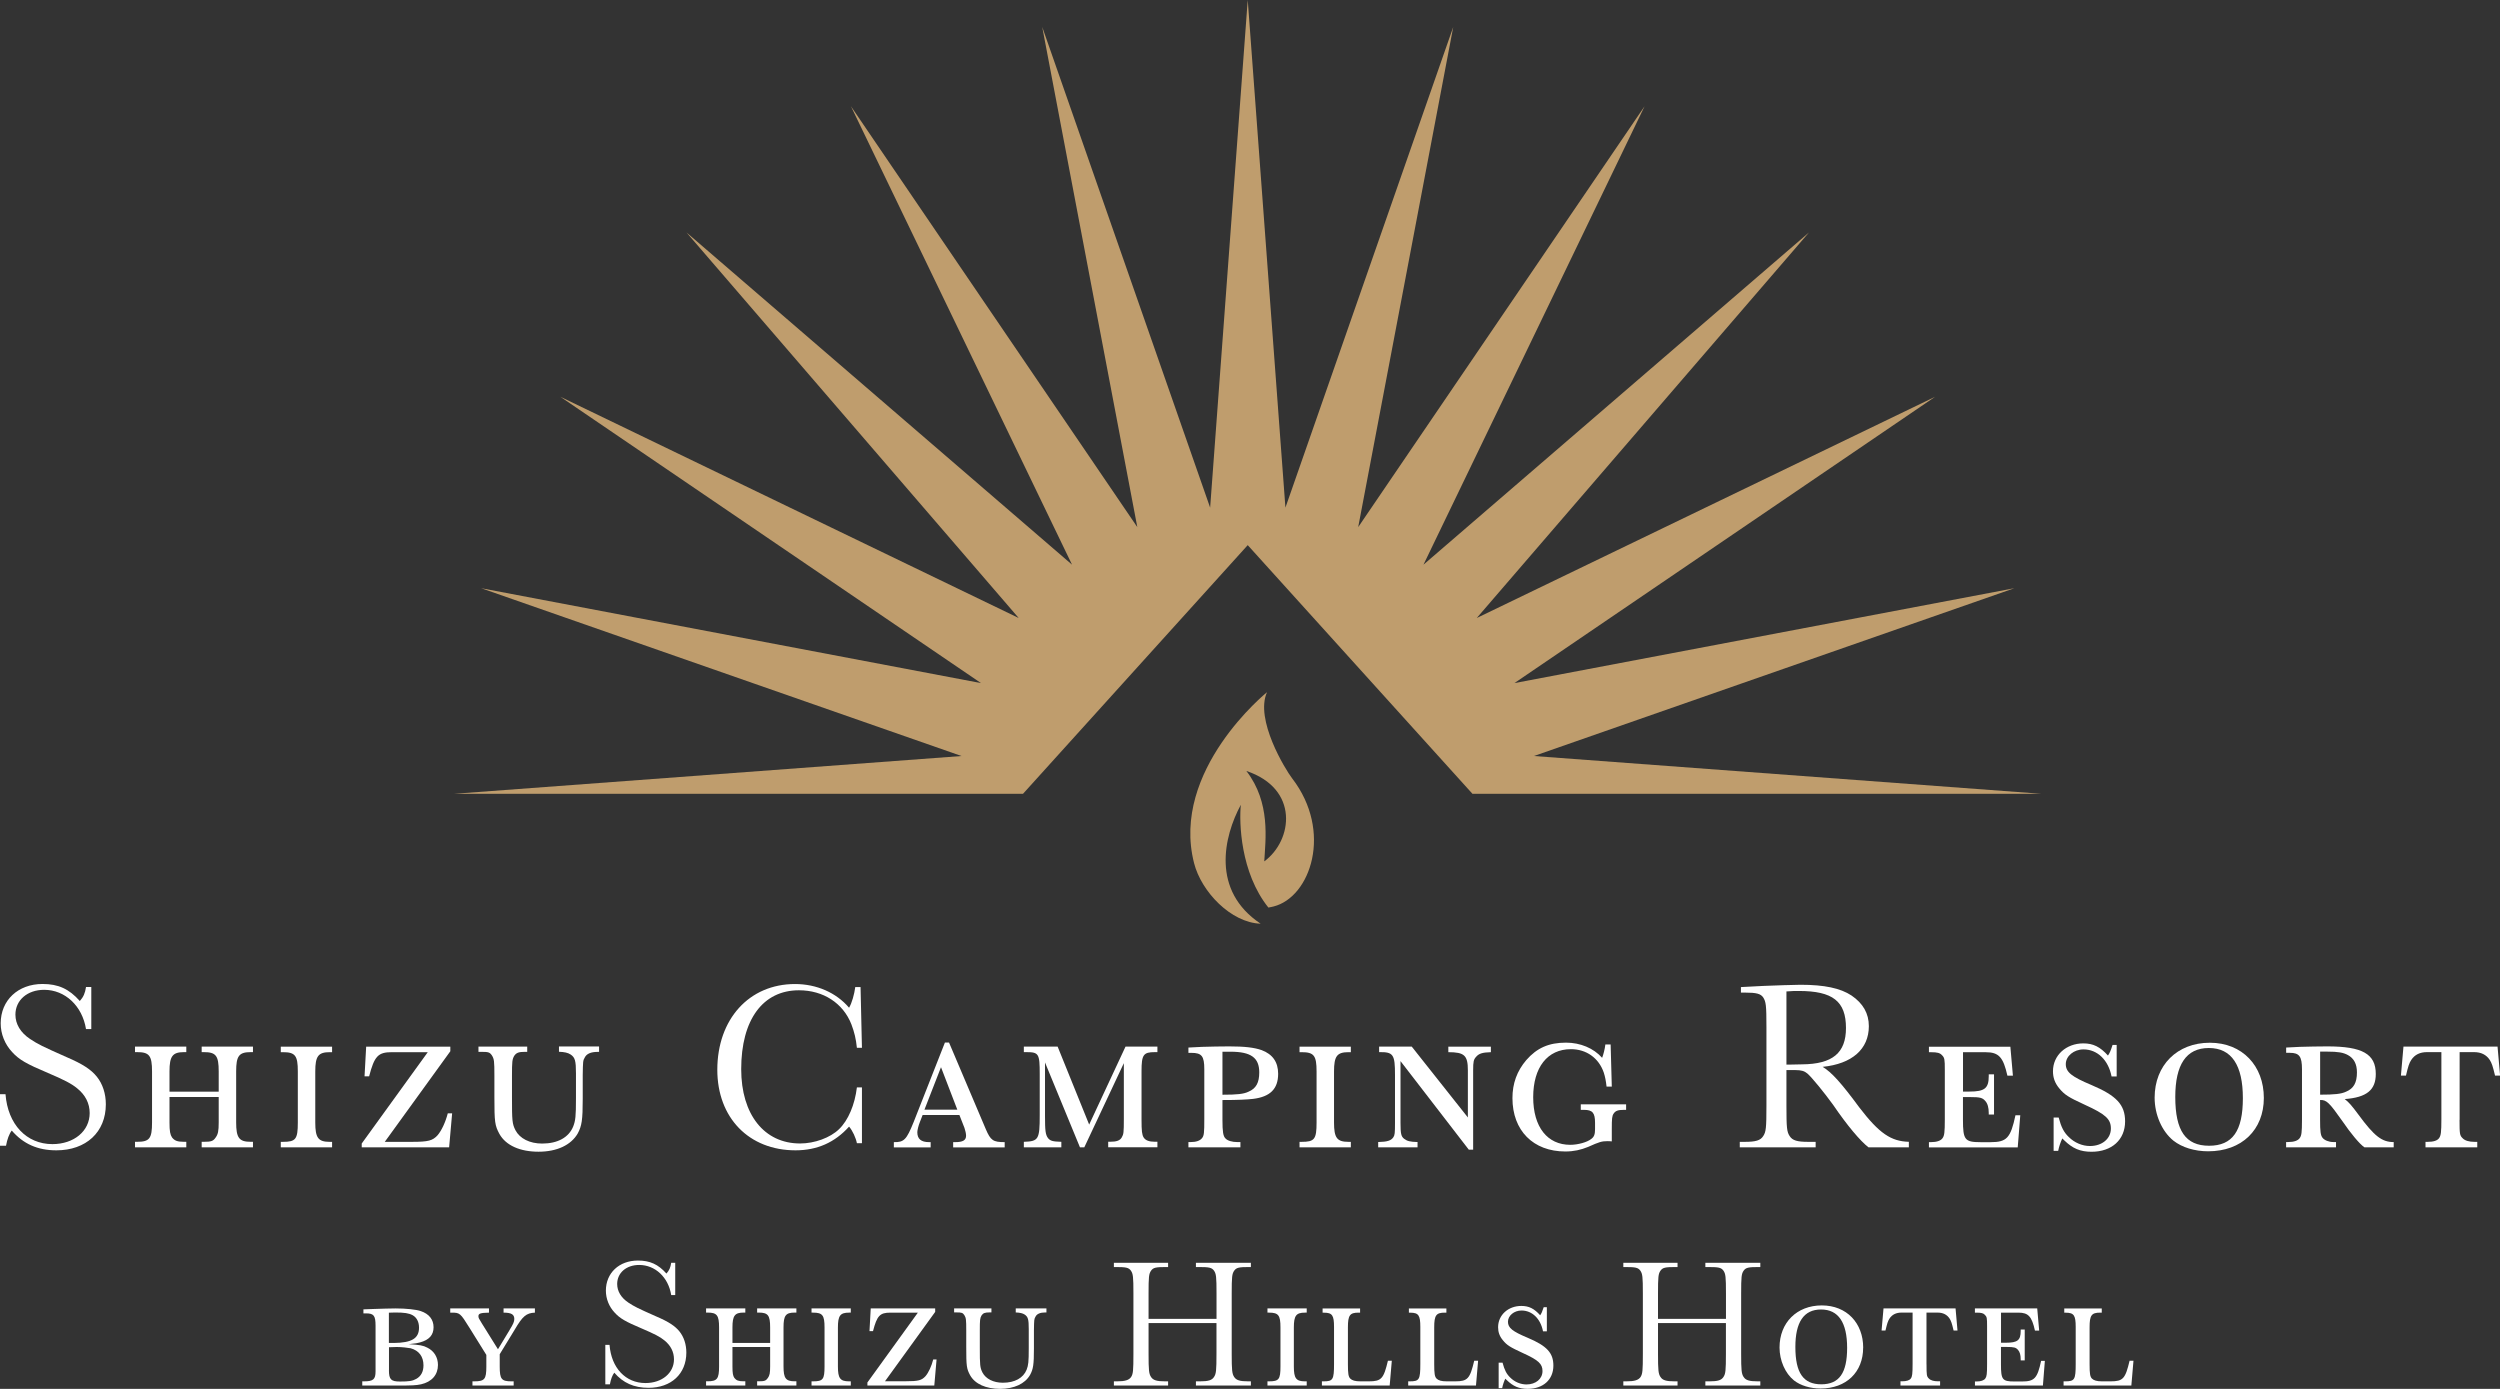 <?xml version="1.0" encoding="UTF-8"?>
<svg id="_レイヤー_2" data-name="レイヤー 2" xmlns="http://www.w3.org/2000/svg" viewBox="0 0 540 300">
  <rect x="0" y="0" width="540" height="300" fill="#333333" stroke="none"/>
  <defs>
    <style>
      .cls-1 {
        fill: #fff;
      }

      .cls-2 {
        fill: #bf9d6d;
      }
    </style>
  </defs>
  <g id="header">
    <g>
      <g>
        <polygon class="cls-2" points="331.32 163.3 435.11 127.05 327.11 147.55 417.99 85.7 318.98 133.49 390.74 50.21 307.47 121.97 355.23 22.95 293.37 113.86 313.9 5.82 277.65 109.65 269.51 0 261.39 109.65 225.12 5.82 245.66 113.86 183.8 22.95 231.56 121.97 148.28 50.21 220.04 133.49 121.03 85.7 211.9 147.55 103.92 127.05 207.69 163.3 98.06 171.46 220.97 171.46 269.51 117.75 318.05 171.46 440.94 171.46 331.32 163.3"/>
        <path class="cls-2" d="m273.68,149.51s-20.89,16.84-15.76,36.93c1.57,6.17,7.97,12.87,14.38,13.08-10.71-7.14-7.99-18.79-4.28-25.69-.38,3.81-.11,14.63,5.95,22.2.37-.07.75-.13,1.12-.23,8-2.02,12.84-16.21,4.01-27.68-1.47-1.91-8.1-12.75-5.42-18.61Zm-.6,36.55c.26-4.7,1.42-12.68-3.86-19.53,11.46,3.84,10.02,15,3.86,19.53Z"/>
      </g>
      <g>
        <g>
          <path class="cls-1" d="m18.58,222.3c-.8-5.02-4.52-8.5-9.04-8.5-3.63,0-6.21,2.24-6.21,5.36,0,2.04,1.09,3.88,3.18,5.27,1.74,1.14,2.53,1.54,7.9,3.92,3.48,1.49,5.27,2.68,6.51,4.22,1.24,1.54,1.94,3.63,1.94,5.96,0,6.01-4.27,9.94-10.68,9.94-4.07,0-7.15-1.39-9.64-4.27-.55.7-.99,1.89-1.24,3.28H0v-11.13h1.19c.5,6.51,4.52,10.78,10.13,10.78,4.67,0,8.05-2.83,8.05-6.71,0-2.09-.94-3.92-2.68-5.32-1.24-1.04-2.93-1.89-6.31-3.33-4.72-1.99-6.26-2.88-7.75-4.52-1.59-1.69-2.48-3.92-2.48-6.21,0-4.97,3.73-8.5,9.04-8.5,3.38,0,5.71,1.04,8.05,3.68.79-.89,1.14-1.69,1.34-3.03h1.14v9.09h-1.14Z"/>
          <path class="cls-1" d="m36.61,236.95v5.51c0,1.89.15,2.63.55,3.23.55.7,1.14.94,2.58.94h.5v1.19h-11.08v-1.19h.45c2.68,0,3.23-.7,3.23-4.17v-11.03c0-3.43-.6-4.17-3.23-4.17h-.45v-1.19h11.08v1.19h-.5c-2.48,0-3.13.89-3.13,4.17v4.37h10.63v-4.37c0-3.43-.6-4.17-3.23-4.17h-.45v-1.19h11.08v1.19h-.5c-2.53,0-3.13.84-3.13,4.17v11.03c0,3.33.65,4.17,3.13,4.17h.5v1.19h-11.08v-1.19h.45c1.64,0,2.04-.15,2.58-.94.5-.69.65-1.39.65-3.23v-5.51h-10.63Z"/>
          <path class="cls-1" d="m71.73,247.83h-11.08v-1.19h.45c2.78,0,3.23-.55,3.23-4.17v-11.03c0-3.43-.55-4.17-3.23-4.17h-.45v-1.19h11.08v1.19h-.5c-2.48,0-3.13.84-3.13,4.17v11.03c0,3.33.65,4.17,3.13,4.17h.5v1.19Z"/>
          <path class="cls-1" d="m78.14,246.99l14.26-19.72h-7.75c-2.98,0-3.78.84-4.92,5.22h-.99l.35-6.41h18.18v.99l-14.16,19.57h5.81c3.63,0,4.52-.25,5.61-1.44.84-.99,1.69-2.78,2.19-4.72h.94l-.65,7.35h-18.88v-.84Z"/>
          <path class="cls-1" d="m129.4,226.07v1.14h-.35c-1.39,0-2.34.4-2.73,1.19-.4.69-.4.79-.45,3.83v5.12c0,4.57-.2,5.86-1.09,7.5-1.44,2.48-4.47,3.92-8.45,3.92s-7.05-1.34-8.45-3.83c-.99-1.84-1.09-2.53-1.09-8v-4.57c0-3.18-.05-3.63-.55-4.42-.45-.65-.75-.75-2.19-.75h-.7v-1.14h10.53v1.14h-.55c-1.29,0-1.79.2-2.24.84-.45.75-.5,1.24-.5,4.32v4.67c0,5.07.05,5.71.75,7.1.94,1.79,3.08,2.88,5.76,2.88,3.38,0,5.76-1.34,6.71-3.68.5-1.29.6-2.19.6-6.11v-5.37c0-2.73-.2-3.43-1.14-4.07-.6-.4-1.34-.55-2.53-.6v-1.14h8.64Z"/>
          <path class="cls-1" d="m186.18,234.86v12.07h-1.09c-.2-1.09-.94-2.73-1.69-3.58-3.08,3.43-6.9,5.12-11.57,5.12-10.08,0-16.89-7.05-16.89-17.39,0-10.93,6.86-18.53,16.79-18.53,4.62,0,8.89,1.84,11.67,5.12.6-.99,1.14-2.93,1.34-4.47h1.14l.3,13.12h-1.09c-.2-1.94-.55-3.38-1.19-5.07-1.79-4.57-6.06-7.35-11.33-7.35-7.8,0-12.47,6.36-12.47,17.04,0,9.79,4.97,16.05,12.72,16.05,3.13,0,6.51-1.24,8.4-3.08,1.99-1.89,3.43-5.32,3.87-9.04h1.09Z"/>
          <path class="cls-1" d="m199.29,240.83l-.6,1.54c-.3.75-.55,1.74-.55,2.19,0,1.44.8,2.14,2.53,2.14h.35v1.14h-7.95v-1.14c2.19.05,2.73-.5,4.27-4.32l6.76-17.19h.89l7.95,18.73c1.04,2.43,1.59,2.78,4.07,2.78v1.14h-11.13v-1.14h.45c1.64,0,2.34-.4,2.34-1.39,0-.45-.15-1.09-.35-1.69l-1.09-2.78h-7.95Zm3.97-10.33l-3.58,9.19h7.1l-3.53-9.19Z"/>
          <path class="cls-1" d="m243.1,226.07h6.9v1.19h-.55c-2.48,0-2.88.55-2.88,4.12v10.43c0,2.53.1,3.28.45,3.87.4.65,1.19.94,2.43.94h.55v1.19h-10.63v-1.19h.4c1.39,0,2.14-.25,2.53-.94.4-.69.45-1.04.45-4.02v-12.02l-8.54,18.18h-.94l-7.55-18.33v11.52c0,3.23.1,4.07.65,4.82.5.6.99.75,2.88.8v1.19h-8.1v-1.19c3.18-.1,3.43-.5,3.43-5.76v-8.89c0-4.37-.2-4.72-2.88-4.72h-.55v-1.19h7.3l6.81,16.84,7.85-16.84Z"/>
          <path class="cls-1" d="m256.71,226.27l2.98-.15c1.69-.05,4.07-.1,5.81-.1,3.38,0,5.41.25,7,.8,2.38.89,3.58,2.58,3.58,5.12,0,3.28-1.74,4.97-5.42,5.42-1.34.15-3.23.25-6.61.25v4.27c0,2.58.15,3.53.65,4.02.45.5,1.44.79,2.58.79h.65v1.14h-11.23v-1.14h.45c1.24,0,2.04-.3,2.48-.84.45-.55.5-1.14.5-4.12v-10.78c0-2.83-.55-3.53-2.78-3.53h-.65v-1.14Zm7.35,10.19c3.18,0,4.57-.15,5.61-.65,1.64-.69,2.33-1.94,2.33-4.17,0-3.18-1.79-4.47-6.21-4.47h-1.74v9.29Z"/>
          <path class="cls-1" d="m291.78,247.83h-11.08v-1.19h.45c2.78,0,3.23-.55,3.23-4.17v-11.03c0-3.43-.55-4.17-3.23-4.17h-.45v-1.19h11.08v1.19h-.5c-2.48,0-3.13.84-3.13,4.17v11.03c0,3.33.65,4.17,3.13,4.17h.5v1.19Z"/>
          <path class="cls-1" d="m302.51,229.2v13.36c0,2.38.15,2.93.8,3.43.65.5,1.29.65,2.88.69v1.14h-8.5v-1.14c1.99-.05,2.78-.3,3.28-1.04.3-.45.35-.89.35-3.08v-10.38c0-4.42-.35-4.97-3.43-4.92v-1.19h7.05l12.12,15.3v-10.18c0-3.23-.75-3.92-4.22-3.92v-1.19h9.19v1.19c-1.84.05-2.58.3-3.18.99-.55.6-.65,1.04-.65,2.93v17.14h-.94l-14.75-19.13Z"/>
          <path class="cls-1" d="m347.02,234.72c-.15-1.29-.3-2.09-.6-3.03-1.09-3.18-3.78-5.07-7.1-5.07-5.07,0-8.15,3.92-8.15,10.38s3.08,10.28,8,10.28c1.64,0,3.68-.55,4.57-1.29.6-.45.79-.99.79-2.09v-1.39c0-2.14-.55-2.78-2.38-2.78h-.7v-1.19h9.79v1.19h-.5c-1.24,0-1.79.2-2.19.8-.35.5-.4,1.09-.4,3.28v2.73c-.5-.05-.7-.05-.89-.05-1.29,0-1.79.15-4.22,1.24-1.59.65-3.13.99-4.92.99-6.95,0-11.43-4.52-11.43-11.53,0-3.18.99-5.86,2.98-8.2,2.29-2.63,4.87-3.78,8.59-3.78,3.08,0,5.96,1.19,7.8,3.28.25-.6.6-1.94.7-2.88h1.14l.25,9.09h-1.14Z"/>
          <path class="cls-1" d="m403.6,247.83c-1.79-1.39-4.57-4.67-7.65-9.19-1.94-2.68-4.62-5.96-5.56-6.76-.65-.55-1.34-.74-2.58-.74h-1.94v7.7c0,4.82.1,5.66.7,6.56.6.94,1.64,1.24,3.97,1.24h1.64v1.19h-16.39v-1.19h1.09c2.34,0,3.38-.3,3.97-1.24.6-.89.7-1.74.7-6.56v-16.99c0-4.72-.1-5.46-.7-6.41-.55-.79-1.44-1.04-3.97-1.04h-.84v-1.19l4.82-.25c2.53-.1,6.76-.25,8.05-.25,5.17,0,8.64.74,11.03,2.33,2.48,1.69,3.73,3.87,3.73,6.61,0,4.97-3.63,8.15-9.99,8.79,1.94,1.14,4.07,3.53,7.95,8.79,4.27,5.56,6.81,7.3,10.68,7.4v1.19h-8.69Zm-16.79-17.88l2.43-.05c6.61-.05,9.49-2.48,9.49-7.85,0-5.76-2.83-8-10.18-8-.84,0-1.44,0-2.68.1v15.8h.94Z"/>
          <path class="cls-1" d="m436.38,240.88l-.55,6.96h-19.18v-1.14h.45c1.24,0,2.09-.3,2.48-.84.4-.55.5-1.24.5-4.07v-10.73c0-2.24-.05-2.58-.6-3.13-.45-.5-1.04-.65-2.33-.65h-.5v-1.19h17.59l.55,6.26h-1.19c-.89-3.97-1.84-5.07-4.67-5.07h-4.92v8.5h1.39c3.28,0,4.17-.7,4.17-3.33v-.4h1.14v8.69h-1.14v-.35c0-1.14-.25-2.04-.75-2.58-.6-.69-1.09-.84-3.28-.84h-1.54v4.92c0,4.32.4,4.82,3.78,4.82h2.19c3.48,0,4.32-.89,5.37-5.81h1.04Z"/>
          <path class="cls-1" d="m456.1,232.53c-.69-3.58-3.08-5.86-6.06-5.86-2.09,0-3.83,1.44-3.83,3.18s1.29,2.73,5.56,4.52c5.41,2.29,7.25,4.27,7.25,7.85,0,3.97-2.88,6.56-7.25,6.56-2.43,0-4.07-.69-5.91-2.48l-.4-.4c-.35.69-.74,1.84-.89,2.68h-.99v-7.2h1.09c.55,2.09,1.14,3.23,2.19,4.22,1.24,1.24,2.93,1.94,4.57,1.94,2.63,0,4.52-1.59,4.52-3.78,0-2.04-1.14-3.08-5.61-5.12-3.58-1.64-4.42-2.19-5.56-3.58-.94-1.14-1.34-2.29-1.34-3.68,0-3.43,2.83-6.01,6.56-6.01,2.14,0,3.63.75,5.32,2.63.4-.6.55-.94.99-2.29h.89v6.81h-1.09Z"/>
          <path class="cls-1" d="m488.99,237.15c0,6.9-4.77,11.53-12.02,11.53-2.93,0-5.66-.84-7.5-2.29-2.48-1.99-4.07-5.61-4.07-9.29,0-7.01,4.87-11.87,11.92-11.87s11.67,5.02,11.67,11.92Zm-19.13-.2c0,7.3,2.24,10.53,7.3,10.53s7.3-3.18,7.3-10.28-2.43-10.83-7.35-10.83-7.25,3.63-7.25,10.58Z"/>
          <path class="cls-1" d="m496.78,226.12c1.34-.05,4.52-.1,5.91-.1,7.6,0,10.48,1.64,10.48,5.96,0,3.48-1.99,5.07-6.71,5.42.84.65,1.44,1.29,2.98,3.38,3.43,4.67,5.07,5.91,7.6,5.91v1.14h-6.31c-1.04-.69-2.98-3.03-4.77-5.66-2.83-4.02-3.43-4.62-4.82-4.57v4.27c0,2.53.1,3.38.55,3.92.4.5,1.34.89,2.29.89h.6v1.14h-10.78v-1.14h.45c1.24,0,2.09-.3,2.48-.84.4-.55.5-1.19.5-3.97v-10.93c0-2.78-.6-3.53-2.63-3.53h-.79v-1.14l2.98-.15Zm4.37,10.33c3.08,0,4.57-.15,5.61-.65,1.64-.69,2.34-1.94,2.34-4.17,0-1.79-.65-3.03-1.94-3.73-.99-.55-2.14-.75-4.47-.75h-1.54v9.29Z"/>
          <path class="cls-1" d="m531.26,241.87c0,3.08.05,3.38.65,3.97.5.55,1.44.8,2.58.8h.6v1.19h-11.18v-1.19h.45c1.24,0,2.09-.25,2.48-.8.4-.55.5-1.29.5-4.12v-14.46h-3.13c-1.49,0-2.63.55-3.38,1.69-.45.7-.65,1.29-1.14,3.38h-1.09l.55-6.26h20.32l.55,6.26h-1.09c-.5-2.09-.7-2.68-1.14-3.38-.75-1.14-1.89-1.69-3.38-1.69h-3.13v14.61Z"/>
        </g>
        <g>
          <path class="cls-1" d="m78.23,298.37h.38c2.02,0,2.51-.42,2.51-2.17v-9.85c0-2.17-.38-2.66-2.05-2.66h-.57v-.87l2.17-.08,2.59-.08,2.17-.04c2.28,0,4.45.23,5.44.57,1.82.61,2.78,1.83,2.78,3.5s-.95,2.74-2.93,3.27c-.53.15-.91.23-2.43.38,2.36.15,3.12.27,4.03.76,1.45.72,2.28,2.09,2.28,3.73,0,2.13-1.33,3.65-3.65,4.18-1.14.23-1.75.27-5.55.27h-7.15v-.91Zm5.78-8.29h1.06c3.88-.04,5.44-.99,5.44-3.31,0-1.22-.49-2.21-1.41-2.7-.8-.42-1.75-.57-3.73-.57-.42,0-.72,0-1.37.04v6.54Zm0,5.9c0,1.98.46,2.43,2.36,2.43,2.02,0,2.7-.11,3.54-.57,1.03-.57,1.56-1.56,1.56-2.93,0-1.9-.99-3.2-2.78-3.69-.57-.11-1.98-.27-3-.27l-1.25.04h-.42v4.98Z"/>
          <path class="cls-1" d="m110.1,287.22c.76-1.22.99-1.75.99-2.32,0-.99-.65-1.37-2.32-1.37v-.91h6.77v.91c-1.86.08-2.66.76-4.37,3.69l-3.23,5.29v2.66c0,2.74.38,3.2,2.55,3.2h.46v.91h-8.9v-.91h.34c2.28,0,2.66-.42,2.66-3.2v-2.51l-3.69-5.93c-1.94-3.12-2.05-3.2-3.84-3.2h-.27v-.91h8.37v.91c-1.83.04-2.28.19-2.28.76,0,.38.08.49.76,1.6l3.46,5.55,2.55-4.22Z"/>
          <path class="cls-1" d="m144.98,279.73c-.61-3.84-3.46-6.5-6.92-6.5-2.78,0-4.75,1.71-4.75,4.11,0,1.56.84,2.97,2.43,4.03,1.33.87,1.94,1.18,6.05,3,2.66,1.14,4.03,2.05,4.98,3.23.95,1.18,1.48,2.78,1.48,4.56,0,4.6-3.27,7.61-8.18,7.61-3.12,0-5.48-1.06-7.38-3.27-.42.53-.76,1.44-.95,2.51h-.99v-8.52h.91c.38,4.98,3.46,8.25,7.76,8.25,3.57,0,6.16-2.17,6.16-5.13,0-1.6-.72-3-2.05-4.07-.95-.8-2.24-1.44-4.83-2.55-3.61-1.52-4.79-2.21-5.93-3.46-1.22-1.29-1.9-3-1.9-4.75,0-3.8,2.85-6.5,6.92-6.5,2.59,0,4.37.8,6.16,2.81.61-.68.87-1.29,1.03-2.32h.87v6.96h-.87Z"/>
          <path class="cls-1" d="m158.21,290.95v4.22c0,1.45.11,2.02.42,2.47.42.53.87.72,1.98.72h.38v.91h-8.48v-.91h.34c2.05,0,2.47-.53,2.47-3.2v-8.44c0-2.62-.46-3.2-2.47-3.2h-.34v-.91h8.48v.91h-.38c-1.9,0-2.4.68-2.4,3.2v3.35h8.14v-3.35c0-2.62-.46-3.2-2.47-3.2h-.34v-.91h8.48v.91h-.38c-1.94,0-2.4.65-2.4,3.2v8.44c0,2.55.49,3.2,2.4,3.2h.38v.91h-8.48v-.91h.34c1.25,0,1.56-.11,1.98-.72.38-.53.49-1.07.49-2.47v-4.22h-8.14Z"/>
          <path class="cls-1" d="m183.77,299.28h-8.48v-.91h.34c2.13,0,2.47-.42,2.47-3.2v-8.44c0-2.62-.42-3.2-2.47-3.2h-.34v-.91h8.48v.91h-.38c-1.9,0-2.4.65-2.4,3.2v8.44c0,2.55.49,3.2,2.4,3.2h.38v.91Z"/>
          <path class="cls-1" d="m187.35,298.63l10.91-15.1h-5.93c-2.28,0-2.89.65-3.76,3.99h-.76l.27-4.91h13.92v.76l-10.84,14.98h4.45c2.78,0,3.46-.19,4.3-1.1.65-.76,1.29-2.13,1.67-3.61h.72l-.49,5.63h-14.45v-.65Z"/>
          <path class="cls-1" d="m226.03,282.62v.87h-.27c-1.06,0-1.79.3-2.09.91-.3.53-.3.61-.34,2.93v3.92c0,3.5-.15,4.49-.84,5.74-1.1,1.9-3.42,3-6.47,3s-5.4-1.03-6.47-2.93c-.76-1.41-.84-1.94-.84-6.12v-3.5c0-2.43-.04-2.78-.42-3.39-.34-.49-.57-.57-1.67-.57h-.53v-.87h8.06v.87h-.42c-.99,0-1.37.15-1.71.65-.34.57-.38.95-.38,3.31v3.58c0,3.88.04,4.37.57,5.44.72,1.37,2.36,2.21,4.41,2.21,2.59,0,4.41-1.03,5.13-2.81.38-.99.46-1.67.46-4.68v-4.11c0-2.09-.15-2.62-.87-3.12-.46-.3-1.03-.42-1.94-.46v-.87h6.62Z"/>
          <path class="cls-1" d="m248.09,285.78v6.62c0,3.61.08,4.34.53,5.02.46.72,1.25.95,3.04.95h.65v.91h-11.71v-.91h.65c1.79,0,2.62-.27,3.08-.95.42-.68.49-1.33.49-5.02v-13.01c0-3.65-.08-4.22-.53-4.91-.49-.68-1.03-.8-3.27-.8h-.42v-.91h11.71v.91h-.42c-2.24,0-2.78.11-3.27.8-.46.68-.53,1.29-.53,4.91v5.48h14.68v-5.48c0-3.65-.08-4.22-.53-4.91-.49-.68-1.03-.8-3.27-.8h-.65v-.91h11.87v.91h-.34c-2.24,0-2.78.11-3.27.8-.46.68-.53,1.29-.53,4.91v13.01c0,3.58.08,4.34.53,5.02.46.72,1.25.95,3.04.95h.57v.91h-11.87v-.91h.87c1.79,0,2.59-.23,3.04-.95.46-.68.53-1.41.53-5.02v-6.62h-14.68Z"/>
          <path class="cls-1" d="m282.25,299.28h-8.48v-.91h.34c2.13,0,2.47-.42,2.47-3.2v-8.44c0-2.62-.42-3.2-2.47-3.2h-.34v-.91h8.48v.91h-.38c-1.9,0-2.4.65-2.4,3.2v8.44c0,2.55.49,3.2,2.4,3.2h.38v.91Z"/>
          <path class="cls-1" d="m293.43,283.53c-1.86,0-2.28.57-2.28,3.16v7.99c0,2.05.11,2.66.49,3.08.42.42,1.06.61,2.21.61h1.83c2.7,0,3.19-.57,4.11-4.45h.84l-.46,5.36h-14.64v-.91h.34c2.05,0,2.28-.34,2.28-3.8v-7.95c0-2.51-.38-3.08-2.17-3.08h-.3v-.91h8.1v.91h-.34Z"/>
          <path class="cls-1" d="m312.07,283.53c-1.86,0-2.28.57-2.28,3.16v7.99c0,2.05.11,2.66.49,3.08.42.42,1.06.61,2.21.61h1.83c2.7,0,3.19-.57,4.11-4.45h.84l-.46,5.36h-14.64v-.91h.34c2.05,0,2.28-.34,2.28-3.8v-7.95c0-2.51-.38-3.08-2.17-3.08h-.3v-.91h8.1v.91h-.34Z"/>
          <path class="cls-1" d="m333.29,287.56c-.53-2.74-2.36-4.49-4.64-4.49-1.6,0-2.93,1.1-2.93,2.43s.99,2.09,4.26,3.46c4.15,1.75,5.55,3.27,5.55,6.01,0,3.04-2.21,5.02-5.55,5.02-1.86,0-3.12-.53-4.53-1.9l-.3-.3c-.27.53-.57,1.41-.68,2.05h-.76v-5.51h.84c.42,1.6.87,2.47,1.67,3.23.95.95,2.24,1.48,3.5,1.48,2.02,0,3.46-1.22,3.46-2.89,0-1.56-.87-2.36-4.3-3.92-2.74-1.26-3.38-1.67-4.26-2.74-.72-.87-1.03-1.75-1.03-2.81,0-2.63,2.17-4.6,5.02-4.6,1.64,0,2.78.57,4.07,2.02.3-.46.42-.72.76-1.75h.68v5.21h-.84Z"/>
          <path class="cls-1" d="m358.13,285.78v6.62c0,3.61.08,4.34.53,5.02.46.72,1.25.95,3.04.95h.65v.91h-11.71v-.91h.65c1.79,0,2.62-.27,3.08-.95.42-.68.49-1.33.49-5.02v-13.01c0-3.65-.08-4.22-.53-4.91-.49-.68-1.03-.8-3.27-.8h-.42v-.91h11.71v.91h-.42c-2.24,0-2.78.11-3.27.8-.46.68-.53,1.29-.53,4.91v5.48h14.68v-5.48c0-3.65-.08-4.22-.53-4.91-.49-.68-1.03-.8-3.27-.8h-.65v-.91h11.87v.91h-.34c-2.24,0-2.78.11-3.27.8-.46.68-.53,1.29-.53,4.91v13.01c0,3.58.08,4.34.53,5.02.46.72,1.25.95,3.04.95h.57v.91h-11.87v-.91h.87c1.79,0,2.59-.23,3.04-.95.46-.68.53-1.41.53-5.02v-6.62h-14.68Z"/>
          <path class="cls-1" d="m402.44,291.1c0,5.29-3.65,8.82-9.2,8.82-2.24,0-4.34-.65-5.74-1.75-1.9-1.52-3.12-4.3-3.12-7.11,0-5.36,3.73-9.09,9.13-9.09s8.94,3.84,8.94,9.13Zm-14.64-.15c0,5.59,1.71,8.06,5.59,8.06s5.59-2.43,5.59-7.87-1.86-8.29-5.63-8.29-5.55,2.78-5.55,8.1Z"/>
          <path class="cls-1" d="m416.13,294.71c0,2.36.04,2.59.49,3.04.38.42,1.1.61,1.98.61h.46v.91h-8.56v-.91h.34c.95,0,1.6-.19,1.9-.61.3-.42.38-.99.38-3.16v-11.07h-2.4c-1.14,0-2.02.42-2.59,1.29-.34.53-.49.99-.87,2.59h-.84l.42-4.79h15.56l.42,4.79h-.84c-.38-1.6-.53-2.05-.87-2.59-.57-.87-1.44-1.29-2.59-1.29h-2.4v11.18Z"/>
          <path class="cls-1" d="m441.69,293.95l-.42,5.32h-14.68v-.87h.34c.95,0,1.6-.23,1.9-.65.3-.42.38-.95.38-3.12v-8.21c0-1.71-.04-1.98-.46-2.4-.34-.38-.8-.49-1.79-.49h-.38v-.91h13.46l.42,4.79h-.91c-.68-3.04-1.41-3.88-3.57-3.88h-3.76v6.5h1.06c2.51,0,3.19-.53,3.19-2.55v-.3h.87v6.66h-.87v-.27c0-.87-.19-1.56-.57-1.98-.46-.53-.84-.65-2.51-.65h-1.18v3.77c0,3.31.3,3.69,2.89,3.69h1.67c2.66,0,3.31-.68,4.11-4.45h.8Z"/>
          <path class="cls-1" d="m453.63,283.53c-1.86,0-2.28.57-2.28,3.16v7.99c0,2.05.11,2.66.49,3.08.42.42,1.06.61,2.21.61h1.83c2.7,0,3.19-.57,4.11-4.45h.84l-.46,5.36h-14.64v-.91h.34c2.05,0,2.28-.34,2.28-3.8v-7.95c0-2.51-.38-3.08-2.17-3.08h-.3v-.91h8.1v.91h-.34Z"/>
        </g>
      </g>
    </g>
  </g>
</svg>